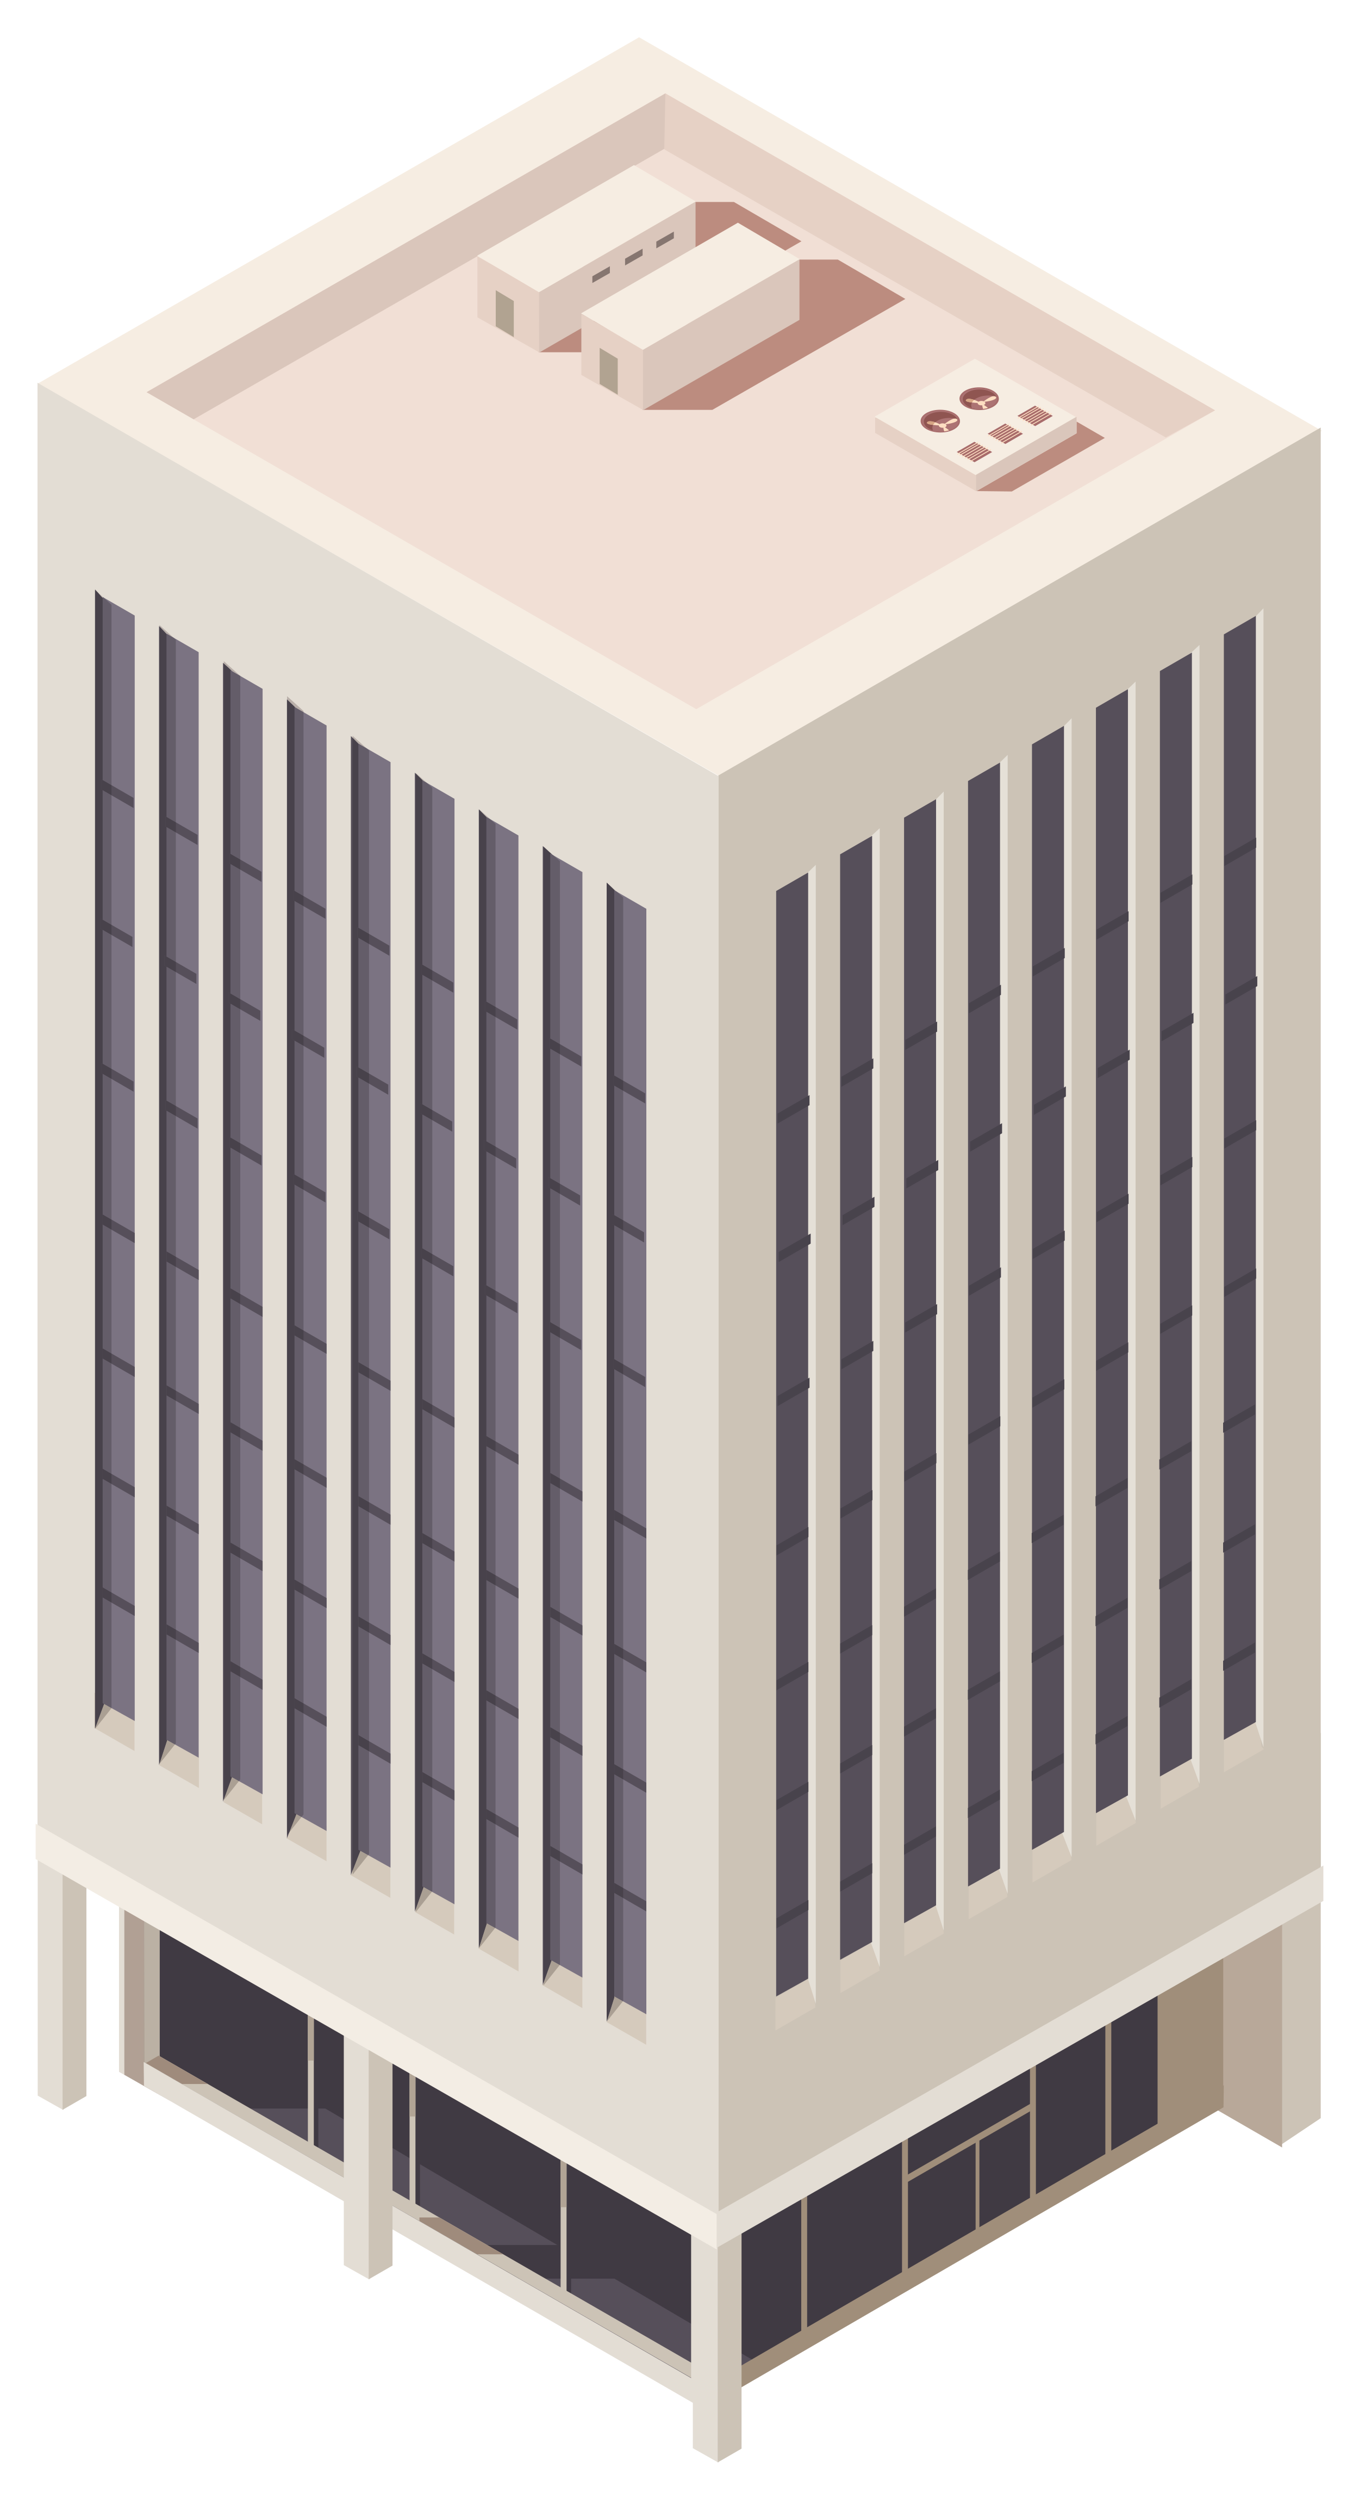 <?xml version="1.0" encoding="UTF-8"?> <!-- Creator: CorelDRAW 2018 (64-Bit) --> <svg xmlns="http://www.w3.org/2000/svg" xmlns:xlink="http://www.w3.org/1999/xlink" xml:space="preserve" width="31mm" height="57mm" style="shape-rendering:geometricPrecision; text-rendering:geometricPrecision; image-rendering:optimizeQuality; fill-rule:evenodd; clip-rule:evenodd" viewBox="0 0 3100 5700"> <defs> <style type="text/css"> <![CDATA[ .fil26 {fill:#FDDEC1;fill-rule:nonzero} .fil0 {fill:#F6EDE2;fill-rule:nonzero} .fil34 {fill:#F3EDE4;fill-rule:nonzero} .fil19 {fill:#F1DFD5;fill-rule:nonzero} .fil21 {fill:#E6D1C5;fill-rule:nonzero} .fil22 {fill:#E5E0D7;fill-rule:nonzero} .fil4 {fill:#E3DDD4;fill-rule:nonzero} .fil20 {fill:#DAC6BB;fill-rule:nonzero} .fil30 {fill:#D6A584;fill-rule:nonzero} .fil17 {fill:#D5CABC;fill-rule:nonzero} .fil1 {fill:#CCC3B6;fill-rule:nonzero} .fil24 {fill:#BC8C7F;fill-rule:nonzero} .fil5 {fill:#BBB1A4;fill-rule:nonzero} .fil35 {fill:#B9AFA9;fill-rule:nonzero} .fil7 {fill:#B9AD9D;fill-rule:nonzero} .fil2 {fill:#B8A899;fill-rule:nonzero} .fil28 {fill:#AC7373;fill-rule:nonzero} .fil25 {fill:#A86C6B;fill-rule:nonzero} .fil9 {fill:#B1A495;fill-rule:nonzero} .fil31 {fill:#B1A391;fill-rule:nonzero} .fil14 {fill:#B1A094;fill-rule:nonzero} .fil33 {fill:#945B4E;fill-rule:nonzero} .fil29 {fill:#8F5551;fill-rule:nonzero} .fil36 {fill:#AA9F93;fill-rule:nonzero} .fil27 {fill:#87514F;fill-rule:nonzero} .fil3 {fill:#A08E7A;fill-rule:nonzero} .fil10 {fill:#9F8B7C;fill-rule:nonzero} .fil13 {fill:#927467;fill-rule:nonzero} .fil15 {fill:#917F72;fill-rule:nonzero} .fil32 {fill:#867670;fill-rule:nonzero} .fil16 {fill:#7B6558;fill-rule:nonzero} .fil18 {fill:#7B7382;fill-rule:nonzero} .fil38 {fill:#645D69;fill-rule:nonzero} .fil8 {fill:#564F5A;fill-rule:nonzero} .fil11 {fill:#463E44;fill-rule:nonzero} .fil37 {fill:#48424B;fill-rule:nonzero} .fil23 {fill:#48434C;fill-rule:nonzero} .fil12 {fill:#373234;fill-rule:nonzero} .fil6 {fill:#403A43;fill-rule:nonzero} ]]> </style> </defs> <g id="Слой_x0020_1">  <g id="_2224122289248"> <polygon class="fil0" points="1457.83,85 86.67,874.37 1643.67,1771.48 3014.83,982.11 "></polygon> <polygon class="fil1" points="3012.69,3951.69 2633.69,3732.88 2922.07,4890.34 3012.69,4829.64 "></polygon> <polygon class="fil2" points="2924.61,4018.56 2545.51,3799.77 2545.51,4677.72 2924.58,4896.5 "></polygon> <polygon class="fil3" points="2790.29,3965.02 2448.08,4162.54 2448.08,4959.93 2790.29,4762.37 "></polygon> <polygon class="fil4" points="188.33,3888.46 86,3980.83 86,4778.23 144.34,4811.09 "></polygon> <polygon class="fil1" points="197.13,3981.89 142.72,4013.15 142.72,4810.61 197.13,4779.21 "></polygon> <polygon class="fil4" points="373.78,3834.4 271.49,3926.72 271.49,4724.11 329.86,4756.93 "></polygon> <polygon class="fil5" points="382.64,3927.67 328.21,3959.07 328.21,4756.46 382.61,4725.13 "></polygon> <polygon class="fil6" points="2640.52,4313.73 1609.54,4911.7 1609.54,5453.08 2640.52,4855.06 "></polygon> <polygon class="fil7" points="1611.41,4904.42 1646.65,4885.99 1646.65,5454.64 1611.41,5473.04 "></polygon> <polygon class="fil6" points="1611.7,4878.42 364.37,4158.31 364.37,4726.85 1611.7,5446.95 "></polygon> <polygon class="fil8" points="1718.09,5381.71 603.97,4726.46 364.37,4726.85 1611.7,5447.02 "></polygon> <polygon class="fil6" points="784.25,4698.28 349.34,4698.28 462.02,4807.75 784.25,4807.75 "></polygon> <polygon class="fil6" points="1456.75,5118.85 997.34,5118.85 1116.42,5195.49 1456.75,5195.49 "></polygon> <polygon class="fil6" points="1289.16,4676.31 1289.16,5246.41 1302.7,5246.41 1302.7,4676.31 "></polygon> <polygon class="fil1" points="1278.8,5237.38 1292.36,5237.38 1292.36,4872.2 1278.8,4872.2 "></polygon> <polygon class="fil9" points="1278.8,5032.57 1292.36,5032.57 1292.36,4667.32 1278.8,4667.32 "></polygon> <polygon class="fil3" points="1827.69,4752.33 1827.69,5322.41 1841.16,5322.41 1841.16,4752.33 "></polygon> <polygon class="fil3" points="2057.6,4624.81 2057.6,5194.89 2071.13,5194.89 2071.13,4624.81 "></polygon> <polygon class="fil3" points="2349.44,4450.89 2349.44,5021.01 2362.97,5021.01 2362.97,4450.89 "></polygon> <polygon class="fil3" points="2225.44,4875.85 2225.44,5092.28 2234.12,5092.28 2234.12,4875.85 "></polygon> <polygon class="fil3" points="2521.42,4356.12 2521.42,4926.28 2534.96,4926.28 2534.96,4356.12 "></polygon> <polygon class="fil6" points="944.53,4469.54 944.53,5039.6 958.03,5039.6 958.03,4469.54 "></polygon> <polygon class="fil1" points="934.23,5030.61 947.7,5030.61 947.7,4665.42 934.23,4665.42 "></polygon> <polygon class="fil9" points="934.23,4825.8 947.7,4825.8 947.7,4460.52 934.23,4460.52 "></polygon> <polygon class="fil6" points="712.59,4342.02 712.59,4912.07 726.16,4912.07 726.16,4342.02 "></polygon> <polygon class="fil1" points="702.29,4903.02 715.83,4903.02 715.83,4537.8 702.29,4537.8 "></polygon> <polygon class="fil9" points="702.29,4698.28 715.83,4698.28 715.83,4332.96 702.29,4332.96 "></polygon> <polygon class="fil1" points="1620.88,5412.6 361.76,4687.02 331.83,4704.28 1590.94,5429.86 "></polygon> <polygon class="fil10" points="474.04,4751.75 415.24,4751.75 332.37,4704 361.76,4687.02 "></polygon> <polygon class="fil11" points="1111.2,5118.85 1111.11,5118.85 1018.12,5065.27 "></polygon> <polygon class="fil12" points="1148.06,5140.08 1147.97,5140.08 1111.11,5118.85 1111.2,5118.85 "></polygon> <polygon class="fil11" points="1003.89,5091.55 956.76,5064.41 956.76,5064.41 "></polygon> <polygon class="fil10" points="1147.97,5140.08 1088.13,5140.08 1003.89,5091.55 956.76,5064.41 956.76,5056.09 1002.14,5056.09 1018.12,5065.27 1111.11,5118.85 "></polygon> <polygon class="fil4" points="1611.73,4901.36 1576.49,4883 1576.49,5451.68 1611.73,5470.05 "></polygon> <polygon class="fil3" points="1610.81,5440.24 2791.59,4754.58 2790.92,4804.89 1610.1,5490.43 "></polygon> <polygon class="fil4" points="1609.92,5441.58 327.67,4701.42 328.3,4755.92 1610.46,5496.01 "></polygon> <path class="fil13" d="M390.94 4792.08l-62.51 -35.75 0.19 -0.09 1.24 0.69 0 -0.12 61.08 35.27zm-62.73 -35.88l-20.65 -11.81 20.65 11.63 0 0.18z"></path> <path class="fil14" d="M329.86 4756.93l-1.24 -0.69 0.09 -0.06 1.15 0.63 0 0.12zm-1.65 -0.91l-20.65 -11.63 -23.94 -13.67 0 -389.24 44.59 25.87 0 334.36 -0.54 -0.29 0.54 47.61 0 6.99z"></path> <path class="fil15" d="M328.43 4756.33l-0.22 -0.13 0 -7.17 0.09 6.89 0.41 0.26 -0.09 0.06 -0.19 0.09zm3.84 -52.27l-4.06 -2.35 0 -334.36 0.48 0.29 0.25 334.38 3.43 1.98 -0.1 0.06z"></path> <polygon class="fil10" points="416.32,4752.58 414.93,4751.75 415.24,4751.75 416.32,4752.39 "></polygon> <polygon class="fil16" points="415.24,4751.75 414.93,4751.75 332.27,4704.06 332.37,4704 "></polygon> <polygon class="fil4" points="1682.72,4692.43 1580.42,4784.68 1580.42,5582.1 1638.8,5614.99 "></polygon> <polygon class="fil1" points="1691.53,4785.72 1637.15,4817.12 1637.15,5614.58 1691.53,5583.18 "></polygon> <polygon class="fil1" points="3012.69,974.83 1638.55,1768.21 1638.55,5099.75 3012.69,4306.3 "></polygon> <polygon class="fil17" points="1768.8,4555.38 2928.71,3887.98 2928.61,3962.34 1768.78,4629.76 "></polygon> <polygon class="fil1" points="1847.55,4389.71 1917.14,4389.71 1917.14,4616.45 1860.03,4577.78 "></polygon> <polygon class="fil1" points="1990.57,4330.45 2062.72,4330.45 2062.72,4557.15 2006.02,4491.47 "></polygon> <polygon class="fil1" points="2137.42,4249.27 2209.55,4249.27 2209.55,4475.99 2152.87,4410.28 "></polygon> <polygon class="fil1" points="2282.99,4169.34 2355.16,4169.34 2355.16,4396.1 2298.44,4330.45 "></polygon> <polygon class="fil1" points="2428.57,4080.46 2500.73,4080.46 2500.73,4307.22 2444.04,4241.54 "></polygon> <polygon class="fil1" points="2575.44,3997.99 2647.61,3997.99 2647.61,4224.79 2590.91,4159.08 "></polygon> <polygon class="fil1" points="2719.71,3915.6 2791.84,3915.6 2791.84,4142.33 2735.22,4076.61 "></polygon> <polygon class="fil1" points="2857.44,3822.05 2929.57,3819.86 2936.46,4046.49 2877.8,3982.52 "></polygon> <polygon class="fil4" points="886.54,4275.04 784.25,4367.31 784.25,5164.71 842.62,5197.56 "></polygon> <polygon class="fil1" points="895.37,4368.3 841,4399.7 841,5197.09 895.37,5165.75 "></polygon> <polygon class="fil4" points="1639.18,1769.77 85.56,872.79 85.56,4199.53 1639.18,5096.54 "></polygon> <polygon class="fil17" points="1474.01,4581.65 215.27,3859.32 215.27,3939.98 1474.01,4662.27 "></polygon> <polygon class="fil4" points="1397.96,4420.64 1328.43,4420.64 1328.43,4647.37 1385.57,4608.69 "></polygon> <polygon class="fil4" points="1255.03,4361.3 1182.86,4361.3 1182.86,4588.1 1239.58,4522.35 "></polygon> <polygon class="fil4" points="1108.16,4280.22 1035.99,4280.22 1035.99,4506.91 1092.68,4441.23 "></polygon> <polygon class="fil4" points="962.58,4200.29 890.41,4200.29 890.41,4427.09 947.11,4361.3 "></polygon> <polygon class="fil4" points="816.94,4111.38 744.84,4111.38 744.84,4338.11 801.51,4272.46 "></polygon> <polygon class="fil4" points="670.1,4028.98 597.97,4028.98 597.97,4255.72 654.62,4190.03 "></polygon> <polygon class="fil4" points="525.77,3946.49 453.66,3946.49 453.66,4173.19 510.36,4107.54 "></polygon> <polygon class="fil4" points="378.92,3864.06 306.83,3864.06 306.83,4090.82 363.45,4025.07 "></polygon> <polygon class="fil8" points="1441.81,2068.13 1383.98,2012.58 1383.98,4609.52 1401.23,4554.61 "></polygon> <polygon class="fil8" points="1300.08,1985.7 1238.09,1929 1238.09,4525.88 1260.17,4464.43 "></polygon> <polygon class="fil8" points="1140.38,1894.18 1092.2,1845.43 1092.2,4442.34 1112.03,4380.63 "></polygon> <polygon class="fil8" points="993.47,1807.9 946.31,1761.83 946.31,4358.76 967.73,4298.23 "></polygon> <polygon class="fil8" points="863.34,1742.19 800.42,1678.25 800.42,4275.13 824.7,4213.13 "></polygon> <polygon class="fil8" points="711.32,1649.46 654.53,1594.68 654.53,4191.55 677.82,4131.98 "></polygon> <polygon class="fil8" points="560.59,1559.28 508.64,1511.11 508.64,4107.98 531.01,4046.97 "></polygon> <polygon class="fil8" points="411.18,1478.12 362.78,1427.5 362.78,4024.41 382.81,3963.27 "></polygon> <polygon class="fil8" points="275.9,1411.1 216.86,1343.95 216.86,3940.83 238.5,3882.01 "></polygon> <polygon class="fil18" points="1474.36,2072.16 1401.39,2030 1401.39,4552.07 1474.36,4592.74 "></polygon> <polygon class="fil18" points="1328.56,1988.53 1255.51,1946.39 1255.51,4468.5 1328.49,4509.2 "></polygon> <polygon class="fil18" points="1182.61,1904.98 1109.58,1862.84 1109.58,4384.89 1182.58,4425.66 "></polygon> <polygon class="fil18" points="1036.75,1821.38 963.69,1779.24 963.69,4301.31 1036.69,4342.02 "></polygon> <polygon class="fil18" points="890.86,1737.8 817.84,1695.67 817.84,4217.74 890.76,4258.44 "></polygon> <polygon class="fil18" points="744.94,1654.23 671.91,1612.06 671.91,4134.13 744.91,4174.83 "></polygon> <polygon class="fil18" points="599.02,1570.66 526.02,1528.48 526.02,4050.55 599.02,4091.26 "></polygon> <polygon class="fil18" points="453.16,1487.08 380.1,1444.91 380.1,3966.98 453.16,4007.69 "></polygon> <polygon class="fil18" points="307.3,1403.5 234.24,1361.33 234.24,3883.41 307.3,3924.11 "></polygon> <polygon class="fil19" points="1517.77,212.9 334.34,894.24 1588.24,1616.96 2771.64,935.61 "></polygon> <polygon class="fil20" points="1517.77,337.94 1517.77,212.9 334.34,894.24 441.65,956.11 "></polygon> <polygon class="fil21" points="2659.24,997.55 2771.64,935.61 1517.77,212.9 1515.25,340.55 "></polygon> <polygon class="fil22" points="1803.06,2027.55 1860.86,1972 1860.86,4568.88 1843.64,4514.03 "></polygon> <polygon class="fil22" points="1944.75,1945.12 2006.75,1888.42 2006.75,4485.3 1984.7,4423.85 "></polygon> <polygon class="fil22" points="2104.5,1853.63 2152.68,1804.85 2152.68,4401.76 2132.88,4340.08 "></polygon> <polygon class="fil22" points="2251.38,1767.36 2298.57,1721.27 2298.57,4318.18 2277.17,4257.65 "></polygon> <polygon class="fil22" points="2381.5,1701.64 2444.46,1637.7 2444.46,4234.61 2420.17,4172.62 "></polygon> <polygon class="fil22" points="2533.5,1608.91 2590.35,1554.13 2590.35,4150.97 2567.05,4091.42 "></polygon> <polygon class="fil22" points="2684.24,1518.7 2736.2,1470.53 2736.2,4067.4 2713.9,4006.42 "></polygon> <polygon class="fil22" points="2833.69,1437.54 2882.09,1386.94 2882.09,3983.86 2862.01,3922.69 "></polygon> <polygon class="fil8" points="1770.49,2031.58 1843.48,1989.44 1843.48,4511.49 1770.49,4552.16 "></polygon> <polygon class="fil8" points="1916.38,1947.97 1989.37,1905.81 1989.37,4427.92 1916.38,4468.59 "></polygon> <polygon class="fil8" points="2062.24,1864.4 2135.26,1822.27 2135.26,4344.28 2062.27,4385.05 "></polygon> <polygon class="fil8" points="2208.16,1780.82 2281.15,1738.69 2281.15,4260.71 2208.19,4301.44 "></polygon> <polygon class="fil8" points="2354.05,1697.25 2427.04,1655.05 2427.04,4177.12 2354.08,4217.86 "></polygon> <polygon class="fil8" points="2499.91,1613.68 2572.93,1571.48 2572.93,4093.61 2499.97,4134.26 "></polygon> <polygon class="fil8" points="2645.83,1530.08 2718.82,1487.94 2718.82,4009.97 2645.83,4050.68 "></polygon> <polygon class="fil8" points="2791.72,1446.47 2864.74,1404.3 2864.74,3926.4 2791.72,3967.11 "></polygon> <polygon class="fil8" points="1474.36,4358.32 1474.36,4335.28 1401.39,4293.18 1401.39,4316.18 "></polygon> <polygon class="fil8" points="1328.49,4274.08 1328.49,4251.08 1255.51,4208.96 1255.51,4232.01 "></polygon> <polygon class="fil8" points="1182.58,4189.97 1182.58,4166.86 1109.58,4124.76 1109.58,4147.73 "></polygon> <polygon class="fil8" points="1036.75,4105.66 1036.75,4082.65 963.69,4040.52 963.69,4063.59 "></polygon> <polygon class="fil8" points="890.76,4021.48 890.76,3998.44 817.84,3956.33 817.84,3979.38 "></polygon> <polygon class="fil8" points="744.91,3937.3 744.91,3914.27 671.91,3872.16 671.91,3895.1 "></polygon> <polygon class="fil8" points="599.02,3853.12 599.02,3830.05 526.02,3787.89 526.02,3810.98 "></polygon> <polygon class="fil8" points="453.16,3768.95 453.16,3745.91 380.1,3703.67 380.1,3726.78 "></polygon> <polygon class="fil8" points="307.3,3684.64 307.3,3661.64 234.24,3619.5 234.24,3642.57 "></polygon> <polygon class="fil8" points="1474.36,4087.77 1474.36,4064.73 1401.39,4022.59 1401.39,4045.7 "></polygon> <polygon class="fil8" points="1328.49,4003.56 1328.49,3980.49 1255.51,3938.38 1255.51,3961.45 "></polygon> <polygon class="fil8" points="1182.58,3919.38 1182.58,3896.34 1109.58,3854.18 1109.58,3877.21 "></polygon> <polygon class="fil8" points="1036.75,3835.17 1036.75,3812.13 963.69,3769.96 963.69,3793.03 "></polygon> <polygon class="fil8" points="890.76,3750.96 890.76,3727.95 817.84,3685.75 817.84,3708.79 "></polygon> <polygon class="fil8" points="744.91,3666.75 744.91,3643.71 671.91,3601.57 671.91,3624.68 "></polygon> <polygon class="fil8" points="599.02,3582.57 599.02,3559.53 526.02,3517.37 526.02,3540.44 "></polygon> <polygon class="fil8" points="453.16,3498.33 453.16,3475.29 380.1,3433.15 380.1,3456.2 "></polygon> <polygon class="fil8" points="307.3,3414.16 307.3,3391.11 234.24,3348.95 234.24,3372.05 "></polygon> <polygon class="fil8" points="1474.36,3813.34 1474.36,3790.33 1401.39,3748.23 1401.39,3771.27 "></polygon> <polygon class="fil8" points="1328.49,3729.16 1328.49,3706.12 1255.51,3663.95 1255.51,3687.06 "></polygon> <polygon class="fil8" points="1182.58,3644.95 1182.58,3621.91 1109.58,3579.77 1109.58,3602.84 "></polygon> <polygon class="fil8" points="1036.75,3560.74 1036.75,3537.71 963.69,3495.6 963.69,3518.6 "></polygon> <polygon class="fil8" points="890.76,3476.63 890.76,3453.52 817.84,3411.42 817.84,3434.42 "></polygon> <polygon class="fil8" points="744.91,3392.38 744.91,3369.25 671.91,3327.14 671.91,3350.25 "></polygon> <polygon class="fil8" points="599.02,3308.14 599.02,3285.1 526.02,3242.96 526.02,3266.04 "></polygon> <polygon class="fil8" points="453.16,3223.9 453.16,3200.9 380.1,3158.76 380.1,3181.83 "></polygon> <polygon class="fil8" points="307.3,3139.73 307.3,3116.68 234.24,3074.55 234.24,3097.61 "></polygon> <polygon class="fil8" points="1474.36,3508.05 1474.36,3484.95 1401.39,3442.88 1401.39,3465.92 "></polygon> <polygon class="fil8" points="1328.49,3423.85 1328.49,3400.77 1255.51,3358.67 1255.51,3381.67 "></polygon> <polygon class="fil8" points="1182.58,3339.66 1182.58,3316.59 1109.58,3274.39 1109.58,3297.5 "></polygon> <polygon class="fil8" points="1036.75,3255.46 1036.75,3232.35 963.69,3190.28 963.69,3213.28 "></polygon> <polygon class="fil8" points="890.76,3171.24 890.76,3148.18 817.84,3106.04 817.84,3129.14 "></polygon> <polygon class="fil8" points="744.91,3086.98 744.91,3063.96 671.91,3021.86 671.91,3044.9 "></polygon> <polygon class="fil8" points="599.02,3002.83 599.02,2979.78 526.02,2937.62 526.02,2960.66 "></polygon> <polygon class="fil8" points="453.16,2918.59 453.16,2895.58 380.1,2853.44 380.1,2876.51 "></polygon> <polygon class="fil8" points="307.3,2834.44 307.3,2811.37 234.24,2769.23 234.24,2792.23 "></polygon> <polygon class="fil8" points="1471.78,3162.8 1471.78,3139.73 1398.82,3097.61 1398.82,3120.56 "></polygon> <polygon class="fil8" points="1325.89,3078.55 1325.89,3055.51 1252.9,3013.37 1252.9,3036.44 "></polygon> <polygon class="fil8" points="1180,2994.38 1180,2971.3 1107.01,2929.23 1107.01,2952.24 "></polygon> <polygon class="fil8" points="1034.14,2910.16 1034.14,2887.12 961.15,2844.99 961.15,2868.03 "></polygon> <polygon class="fil8" points="888.19,2825.95 888.19,2802.85 815.23,2760.78 815.23,2783.82 "></polygon> <polygon class="fil8" points="742.36,2741.77 742.36,2718.7 669.33,2676.57 669.33,2699.61 "></polygon> <polygon class="fil8" points="596.44,2657.53 596.44,2634.53 523.44,2592.42 523.44,2615.39 "></polygon> <polygon class="fil8" points="450.55,2573.33 450.55,2550.25 377.59,2508.18 377.59,2531.22 "></polygon> <polygon class="fil8" points="304.69,2489.14 304.69,2466.11 231.67,2423.93 231.67,2447.01 "></polygon> <polygon class="fil8" points="1469.24,2832.98 1469.24,2809.91 1396.22,2767.77 1396.22,2790.84 "></polygon> <polygon class="fil8" points="1323.35,2748.8 1323.35,2725.67 1250.33,2683.59 1250.33,2706.63 "></polygon> <polygon class="fil8" points="1177.43,2664.58 1177.43,2641.52 1104.4,2599.38 1104.4,2622.38 "></polygon> <polygon class="fil8" points="1031.57,2580.32 1031.57,2557.31 958.55,2515.2 958.55,2538.24 "></polygon> <polygon class="fil8" points="885.65,2496.17 885.65,2473.06 812.66,2431 812.66,2454 "></polygon> <polygon class="fil8" points="739.76,2411.95 739.76,2388.92 666.77,2346.78 666.77,2369.82 "></polygon> <polygon class="fil8" points="593.87,2327.78 593.87,2304.68 520.88,2262.57 520.88,2285.61 "></polygon> <polygon class="fil8" points="447.98,2243.57 447.98,2220.5 374.99,2178.3 374.99,2201.4 "></polygon> <polygon class="fil8" points="302.09,2159.36 302.09,2136.25 229.1,2094.19 229.1,2117.22 "></polygon> <polygon class="fil8" points="1471.78,2516.07 1471.78,2493.02 1398.82,2450.88 1398.82,2473.95 "></polygon> <polygon class="fil8" points="1325.89,2431.82 1325.89,2408.81 1252.9,2366.67 1252.9,2389.71 "></polygon> <polygon class="fil8" points="1180,2347.61 1180,2324.54 1107.01,2282.47 1107.01,2305.5 "></polygon> <polygon class="fil8" points="1034.14,2263.43 1034.14,2240.39 961.15,2198.23 961.15,2221.32 "></polygon> <polygon class="fil8" points="888.19,2179.22 888.19,2156.15 815.23,2114.05 815.23,2137.08 "></polygon> <polygon class="fil8" points="742.36,2095.01 742.36,2071.97 669.33,2029.84 669.33,2052.88 "></polygon> <polygon class="fil8" points="596.44,2010.8 596.44,1987.76 523.44,1945.66 523.44,1968.66 "></polygon> <polygon class="fil8" points="450.55,1926.62 450.55,1903.56 377.59,1861.44 377.59,1884.45 "></polygon> <polygon class="fil8" points="304.69,1842.41 304.69,1819.37 231.67,1777.18 231.67,1800.27 "></polygon> <polygon class="fil23" points="1771.19,3546.7 1771.19,3523.59 1844.18,3481.55 1844.18,3504.56 "></polygon> <polygon class="fil23" points="1917.08,3462.46 1917.08,3439.45 1990.11,3397.28 1990.11,3420.32 "></polygon> <polygon class="fil23" points="2063,3378.34 2063,3355.24 2136,3313.13 2136,3336.17 "></polygon> <polygon class="fil23" points="2208.89,3294.04 2208.89,3271.02 2281.85,3228.96 2281.85,3251.96 "></polygon> <polygon class="fil23" points="2354.78,3209.85 2354.78,3186.82 2427.74,3144.72 2427.74,3167.75 "></polygon> <polygon class="fil23" points="2500.64,3125.74 2500.64,3102.64 2573.66,3060.53 2573.66,3083.54 "></polygon> <polygon class="fil23" points="2646.59,3041.43 2646.59,3018.4 2719.55,2976.26 2719.55,2999.33 "></polygon> <polygon class="fil23" points="2792.44,2957.29 2792.44,2934.19 2865.44,2892.08 2865.44,2915.15 "></polygon> <polygon class="fil23" points="1771.19,4396.97 1771.19,4374.02 1844.05,4332.04 1844.05,4354.98 "></polygon> <polygon class="fil23" points="1916.76,4313.13 1916.76,4290.16 1989.57,4248.18 1989.57,4271.13 "></polygon> <polygon class="fil23" points="2062.3,4229.21 2062.3,4206.24 2135.1,4164.29 2135.1,4187.29 "></polygon> <polygon class="fil23" points="2207.87,4145.35 2207.87,4122.37 2280.68,4080.46 2280.68,4103.38 "></polygon> <polygon class="fil23" points="2353.38,4061.49 2353.38,4038.51 2426.22,3996.54 2426.22,4019.51 "></polygon> <polygon class="fil23" points="2498.95,3977.56 2498.95,3954.62 2571.82,3912.67 2571.82,3935.65 "></polygon> <polygon class="fil23" points="2644.47,3893.74 2644.47,3870.76 2717.29,3828.78 2717.29,3851.73 "></polygon> <polygon class="fil23" points="2790.03,3809.81 2790.03,3786.9 2862.87,3744.92 2862.87,3767.9 "></polygon> <polygon class="fil23" points="1771.19,4127.49 1771.19,4104.52 1844.05,4062.6 1844.05,4085.51 "></polygon> <polygon class="fil23" points="1916.76,4043.63 1916.76,4020.68 1989.57,3978.68 1989.57,4001.65 "></polygon> <polygon class="fil23" points="2062.3,3959.74 2062.3,3936.82 2135.1,3894.85 2135.1,3917.79 "></polygon> <polygon class="fil23" points="2207.87,3875.88 2207.87,3852.91 2280.68,3810.92 2280.68,3833.96 "></polygon> <polygon class="fil23" points="2353.38,3791.95 2353.38,3769.01 2426.22,3727.03 2426.22,3749.97 "></polygon> <polygon class="fil23" points="2498.95,3708.12 2498.95,3685.12 2571.82,3643.14 2571.82,3666.11 "></polygon> <polygon class="fil23" points="2644.47,3624.24 2644.47,3601.19 2717.29,3559.28 2717.29,3582.25 "></polygon> <polygon class="fil23" points="2790.03,3540.31 2790.03,3517.37 2862.87,3475.42 2862.87,3498.4 "></polygon> <polygon class="fil23" points="1771.19,3854.11 1771.19,3831.23 1844.05,3789.22 1844.05,3812.19 "></polygon> <polygon class="fil23" points="1916.76,3770.28 1916.76,3747.31 1989.57,3705.33 1989.57,3728.28 "></polygon> <polygon class="fil23" points="2062.3,3686.35 2062.3,3663.41 2135.1,3621.47 2135.1,3644.44 "></polygon> <polygon class="fil23" points="2207.87,3602.53 2207.87,3579.52 2280.68,3537.61 2280.68,3560.59 "></polygon> <polygon class="fil23" points="2353.38,3518.6 2353.38,3495.66 2426.22,3453.75 2426.22,3476.66 "></polygon> <polygon class="fil23" points="2498.95,3434.71 2498.95,3411.8 2571.82,3369.88 2571.82,3392.8 "></polygon> <polygon class="fil23" points="2644.47,3350.89 2644.47,3327.91 2717.29,3285.99 2717.29,3308.94 "></polygon> <polygon class="fil23" points="2790.03,3267.02 2790.03,3244.04 2862.87,3202.13 2862.87,3225.05 "></polygon> <polygon class="fil23" points="1773.76,3206.14 1773.76,3183.1 1846.59,3141.19 1846.59,3164.16 "></polygon> <polygon class="fil23" points="1919.33,3122.28 1919.33,3099.27 1992.13,3057.32 1992.13,3080.18 "></polygon> <polygon class="fil23" points="2064.84,3038.33 2064.84,3015.37 2137.68,2973.37 2137.68,2996.44 "></polygon> <polygon class="fil23" points="2210.42,2954.49 2210.42,2931.48 2283.25,2889.54 2283.25,2912.51 "></polygon> <polygon class="fil23" points="2355.96,2870.6 2355.96,2847.62 2428.79,2805.65 2428.79,2828.59 "></polygon> <polygon class="fil23" points="2501.53,2786.74 2501.53,2763.73 2574.36,2721.78 2574.36,2744.73 "></polygon> <polygon class="fil23" points="2647.07,2702.85 2647.07,2679.84 2719.87,2637.89 2719.87,2660.9 "></polygon> <polygon class="fil23" points="2792.61,2618.95 2792.61,2596.01 2865.44,2554.07 2865.44,2577.04 "></polygon> <polygon class="fil23" points="1776.33,2877.63 1776.33,2854.59 1849.2,2812.64 1849.2,2835.62 "></polygon> <polygon class="fil23" points="1921.87,2793.7 1921.87,2770.72 1994.74,2728.75 1994.74,2751.72 "></polygon> <polygon class="fil23" points="2067.45,2709.84 2067.45,2686.86 2140.22,2644.86 2140.22,2667.86 "></polygon> <polygon class="fil23" points="2213.02,2625.95 2213.02,2603 2285.79,2561 2285.79,2583.94 "></polygon> <polygon class="fil23" points="2358.53,2542.09 2358.53,2519.08 2431.36,2477.13 2431.36,2500.08 "></polygon> <polygon class="fil23" points="2504.07,2458.19 2504.07,2435.22 2576.93,2393.24 2576.93,2416.21 "></polygon> <polygon class="fil23" points="2649.64,2374.34 2649.64,2351.36 2722.45,2309.38 2722.45,2332.39 "></polygon> <polygon class="fil23" points="2795.18,2290.44 2795.18,2267.47 2867.98,2225.52 2867.98,2248.46 "></polygon> <polygon class="fil23" points="1773.76,2561.89 1773.76,2538.94 1846.59,2496.96 1846.59,2519.9 "></polygon> <polygon class="fil23" points="1919.33,2478.03 1919.33,2455.05 1992.13,2413.07 1992.13,2436.05 "></polygon> <polygon class="fil23" points="2064.84,2394.13 2064.84,2371.16 2137.68,2329.21 2137.68,2352.21 "></polygon> <polygon class="fil23" points="2210.42,2310.24 2210.42,2287.27 2283.25,2245.32 2283.25,2268.29 "></polygon> <polygon class="fil23" points="2355.96,2226.41 2355.96,2203.41 2428.79,2161.46 2428.79,2184.4 "></polygon> <polygon class="fil23" points="2501.53,2142.55 2501.53,2119.54 2574.36,2077.57 2574.36,2100.57 "></polygon> <polygon class="fil23" points="2647.07,2058.62 2647.07,2035.65 2719.87,1993.73 2719.87,2016.65 "></polygon> <polygon class="fil23" points="2792.61,1974.76 2792.61,1951.82 2865.44,1909.78 2865.44,1932.79 "></polygon> <polygon class="fil24" points="2308,1120.62 2227.29,1119.73 2455.61,987.92 2455.61,961.16 2520.24,998.5 "></polygon> <polygon class="fil21" points="2455.61,987.92 2455.61,950.74 1996.23,952.52 1996.23,987.09 2226.65,1120.08 "></polygon> <polygon class="fil20" points="2455.61,987.92 2455.61,950.74 2226.65,1024.4 2226.65,1120.08 "></polygon> <polygon class="fil0" points="2454.24,950.96 2223.86,817.91 1994.9,950.14 2225.35,1083.18 "></polygon> <polygon class="fil25" points="2263.17,1030.72 2222.68,1007.34 2182.45,1030.56 2222.97,1053.92 "></polygon> <polygon class="fil26" points="2260.53,1023.7 2213.08,1051.12 2213.08,1053.35 2260.53,1025.96 "></polygon> <polygon class="fil26" points="2254.23,1019.76 2206.86,1047.12 2206.86,1049.44 2254.23,1021.98 "></polygon> <polygon class="fil26" points="2248.32,1016.8 2200.88,1044.16 2200.88,1046.42 2248.32,1019.09 "></polygon> <polygon class="fil26" points="2242,1013.5 2194.59,1040.93 2194.59,1043.12 2242,1015.76 "></polygon> <polygon class="fil26" points="2236.09,1009.9 2188.65,1037.21 2188.65,1039.52 2236.09,1012.13 "></polygon> <polygon class="fil26" points="2231.14,1007.24 2183.72,1034.63 2183.72,1036.86 2231.14,1009.5 "></polygon> <polygon class="fil25" points="2333.49,989.1 2293.06,965.74 2252.87,988.97 2293.32,1012.33 "></polygon> <polygon class="fil26" points="2330.88,982.13 2283.43,1009.53 2283.43,1011.81 2330.88,984.42 "></polygon> <polygon class="fil26" points="2324.59,978.2 2277.21,1005.55 2277.21,1007.88 2324.59,980.45 "></polygon> <polygon class="fil26" points="2318.71,975.24 2271.24,1002.6 2271.24,1004.82 2318.71,977.5 "></polygon> <polygon class="fil26" points="2312.42,971.94 2264.94,999.33 2265,1001.55 2312.42,974.16 "></polygon> <polygon class="fil26" points="2306.48,968.24 2259.03,995.64 2259.03,997.99 2306.48,970.53 "></polygon> <polygon class="fil26" points="2301.55,965.64 2254.04,993.01 2254.04,995.29 2301.55,967.9 "></polygon> <polygon class="fil25" points="2401.46,948.35 2361.04,924.97 2320.81,948.23 2361.26,971.59 "></polygon> <polygon class="fil26" points="2398.85,941.36 2351.41,968.76 2351.41,970.98 2398.85,943.59 "></polygon> <polygon class="fil26" points="2392.59,937.39 2345.18,964.81 2345.18,967.07 2392.59,939.68 "></polygon> <polygon class="fil26" points="2386.62,934.44 2339.21,961.83 2339.21,964.12 2386.62,936.66 "></polygon> <polygon class="fil26" points="2380.42,931.13 2332.95,958.56 2332.95,960.78 2380.42,933.39 "></polygon> <polygon class="fil26" points="2374.45,927.51 2326.98,954.87 2327,957.13 2374.45,929.74 "></polygon> <polygon class="fil26" points="2369.46,924.84 2322.05,952.23 2322.05,954.49 2369.46,927.13 "></polygon> <path class="fil25" d="M2265.39 927.57c17.5,-10.07 17.48,-26.43 -0.1,-36.64 -17.54,-10.23 -45.95,-10.36 -63.48,-0.28 -17.52,10.04 -17.49,26.44 0.12,36.64 17.54,10.2 45.98,10.29 63.46,0.28z"></path> <path class="fil27" d="M2263 926.14c16.08,-9.24 16.08,-24.37 -0.16,-33.8 -16.2,-9.42 -42.41,-9.57 -58.56,-0.29 -16.17,9.31 -16.14,24.44 0.09,33.84 16.22,9.4 42.43,9.53 58.63,0.25z"></path> <path class="fil28" d="M2263 926.14c16.08,-9.24 16.08,-24.37 -0.16,-33.8 -16.2,-9.42 -42.41,-9.57 -58.56,-0.29 -16.17,9.31 -16.14,24.44 0.09,33.84 16.22,9.4 42.43,9.53 58.63,0.25z"></path> <path class="fil26" d="M2232.72 915.62c-3.43,1.97 -3.43,5.19 0,7.19 3.47,1.94 9.03,2 12.46,0 3.43,-1.91 3.43,-5.15 0,-7.15 -3.47,-1.98 -9.03,-2 -12.46,-0.04z"></path> <path class="fil26" d="M2242.58 916.2c0,0 21.95,-18.08 28.78,-11.67 6.83,6.3 -19.09,11.79 -28.78,11.67z"></path> <path class="fil26" d="M2241.11 921.21c0,0 7.36,4.37 12.63,8.92 -3.5,1.1 -7.22,1.89 -11.03,2.36 -1.96,-4.08 -2.48,-8.77 -1.6,-11.28z"></path> <path class="fil26" d="M2236.69 919.03c0,0 -38.38,-0.54 -33.11,-7.31 5.18,-6.86 27.74,2.6 33.11,7.31z"></path> <path class="fil29" d="M2217.02 930.43c-3.4,-1.08 -6.6,-2.44 -9.47,-4.13 -15.28,-8.83 -15.31,-23.06 -0.12,-31.87 7.53,-4.32 17.41,-6.45 27.29,-6.45 10.11,0 20.25,2.22 27.97,6.71 4.86,2.83 8.16,6.22 9.94,9.88 -0.64,-0.23 -1.3,-0.42 -1.97,-0.58 -0.92,-0.57 -2.03,-0.82 -3.27,-0.82 -0.1,0 -0.19,0 -0.25,0 -4.2,-0.86 -8.59,-1.28 -12.97,-1.28 -9.85,0 -19.7,2.16 -27.23,6.49 -1.81,1.05 -3.4,2.16 -4.77,3.34 -4.16,-1.43 -8.45,-2.42 -11.98,-2.42 -2.93,0 -5.3,0.7 -6.61,2.42 -2.54,3.27 5.03,5.08 13.58,6.06 -2.1,4.14 -2.17,8.52 -0.14,12.65z"></path> <path class="fil30" d="M2270.66 903.99c-1.17,-0.31 -2.35,-0.6 -3.52,-0.82 0.06,0 0.15,0 0.25,0 1.24,0 2.35,0.25 3.27,0.82z"></path> <path class="fil30" d="M2217.16 917.78c-8.55,-0.98 -16.12,-2.79 -13.58,-6.06 1.31,-1.72 3.68,-2.42 6.61,-2.42 3.53,0 7.82,0.99 11.98,2.42 -2.26,1.87 -3.91,3.94 -5.01,6.06z"></path> <path class="fil25" d="M2176.73 978.64c17.47,-10.01 17.47,-26.41 -0.13,-36.61 -17.54,-10.23 -45.98,-10.32 -63.42,-0.31 -17.55,10.04 -17.55,26.5 0.06,36.67 17.58,10.19 45.98,10.38 63.49,0.25z"></path> <path class="fil28" d="M2174.29 977.24c16.14,-9.25 16.08,-24.44 -0.14,-33.81 -16.14,-9.47 -42.42,-9.53 -58.56,-0.28 -16.18,9.24 -16.11,24.43 0.13,33.84 16.17,9.37 42.39,9.53 58.57,0.25z"></path> <path class="fil26" d="M2144.07 966.72c-3.47,1.97 -3.47,5.18 0,7.15 3.43,2.04 8.99,2.07 12.45,0.07 3.4,-2 3.4,-5.18 -0.07,-7.12 -3.46,-2.03 -9.01,-2.03 -12.38,-0.1z"></path> <path class="fil26" d="M2153.91 967.3c0,0 21.9,-18.05 28.76,-11.73 6.87,6.35 -19.09,11.82 -28.76,11.73z"></path> <path class="fil26" d="M2152.42 972.29c0,0 7.34,4.38 12.61,8.93 -3.49,1.1 -7.18,1.89 -10.98,2.36 -1.98,-4.09 -2.5,-8.79 -1.63,-11.29z"></path> <path class="fil26" d="M2148.04 970.13c0,0 -38.42,-0.54 -33.18,-7.32 5.25,-6.8 27.8,2.68 33.18,7.32z"></path> <path class="fil29" d="M2128.33 981.5c-3.43,-1.01 -6.6,-2.38 -9.49,-4.1 -15.26,-8.83 -15.29,-23.14 -0.1,-31.87 7.53,-4.33 17.41,-6.49 27.29,-6.49 10.11,0 20.25,2.26 27.97,6.74 4.86,2.89 8.2,6.3 9.98,9.82 -0.68,-0.19 -1.37,-0.41 -2.04,-0.57 -0.92,-0.54 -2,-0.79 -3.21,-0.79 -0.06,0 -0.13,0 -0.19,0 -4.19,-0.87 -8.61,-1.27 -13,-1.27 -9.91,0 -19.79,2.16 -27.32,6.47 -1.82,1.06 -3.43,2.2 -4.84,3.37 -4.12,-1.39 -8.42,-2.38 -11.91,-2.38 -2.92,0 -5.31,0.7 -6.61,2.38 -2.51,3.28 5.06,5.09 13.6,6.07 -2.13,4.1 -2.16,8.49 -0.13,12.62z"></path> <path class="fil30" d="M2181.94 955.03c-1.11,-0.29 -2.26,-0.58 -3.4,-0.79 0.06,0 0.13,0 0.19,0 1.21,0 2.29,0.25 3.21,0.79z"></path> <path class="fil30" d="M2128.46 968.88c-8.54,-0.98 -16.11,-2.79 -13.6,-6.07 1.3,-1.68 3.69,-2.38 6.61,-2.38 3.49,0 7.79,0.99 11.91,2.38 -2.19,1.91 -3.84,3.95 -4.92,6.07z"></path> <polygon class="fil24" points="1387.86,803.19 1228.49,803.19 1407.14,460.51 1674.08,460.51 1828.2,550.19 1755.59,591.91 1644.17,591.91 1596.54,683.27 "></polygon> <polygon class="fil21" points="1089.02,584.57 1230.75,664.87 1230.75,803.83 1089.02,723.57 "></polygon> <polygon class="fil31" points="1172.02,686.38 1130.87,661.66 1130.87,743.96 1172.02,768.72 "></polygon> <polygon class="fil20" points="1229.73,665.66 1586.62,459.68 1586.62,597.92 1229.82,803.96 "></polygon> <polygon class="fil32" points="1497.11,550.89 1537.11,528.03 1537.11,543.36 1497.11,566.26 "></polygon> <polygon class="fil32" points="1425.86,589.87 1465.84,567.03 1465.84,582.38 1425.86,605.26 "></polygon> <polygon class="fil32" points="1351.22,629.98 1391.19,607.1 1391.19,622.48 1351.22,645.3 "></polygon> <polygon class="fil0" points="1229.38,666.3 1088.26,583.14 1446.17,376.43 1587.32,459.52 "></polygon> <polygon class="fil24" points="1624.91,934.56 1465.56,934.56 1596.54,683.27 1755.59,591.91 1911.2,591.91 2065.22,681.62 "></polygon> <polygon class="fil33" points="1596.54,683.27 1644.17,591.91 1755.59,591.91 "></polygon> <polygon class="fil21" points="1326.12,715.96 1467.84,796.24 1467.84,935.27 1326.12,854.99 "></polygon> <polygon class="fil31" points="1409.11,817.85 1367.9,793.06 1367.9,875.37 1409.11,900.08 "></polygon> <polygon class="fil20" points="1466.83,797.12 1823.65,591.08 1823.65,729.35 1466.83,935.33 "></polygon> <polygon class="fil0" points="1466.48,797.66 1325.29,714.54 1683.19,507.83 1824.38,590.93 "></polygon> <polygon class="fil34" points="1635.06,5048.5 81.3,4158.22 81.3,4238.81 1635.06,5129.14 "></polygon> <polygon class="fil4" points="1635.02,5044.43 3018.7,4253.64 3018.7,4334.3 1635.02,5125.11 "></polygon> <polygon class="fil13" points="1043.71,5168.87 957.37,5119.04 957.37,5119.04 "></polygon> <polygon class="fil11" points="1050.86,5118.85 1050.86,5118.85 1033.86,5109.03 "></polygon> <polygon class="fil12" points="1090.1,5141.5 1050.86,5118.85 1050.86,5118.85 1090.1,5141.48 "></polygon> <polygon class="fil35" points="1407.11,2033.29 1403.17,2031.04 1383.98,2012.58 "></polygon> <polygon class="fil36" points="1385.67,4607.4 1385.92,4603.32 1401.23,4554.61 1401.39,4544.13 1401.39,4552.07 1420.97,4563 "></polygon> <polygon class="fil35" points="1383.98,4609.52 1383.98,4609.52 1385.92,4603.32 1385.67,4607.4 "></polygon> <polygon class="fil37" points="1383.98,4609.52 1383.98,2012.58 1403.17,2031.04 1401.39,2030 1401.39,2452.38 1398.82,2450.88 1398.82,2473.95 1401.39,2475.45 1401.39,2770.76 1396.22,2767.77 1396.22,2790.84 1401.39,2793.83 1401.39,3099.11 1398.82,3097.61 1398.82,3120.56 1401.39,3122.05 1401.39,4544.13 1401.23,4554.61 1385.92,4603.32 "></polygon> <path class="fil38" d="M1420.97 4563l-19.58 -10.93 0 -1430.02 20.16 11.67 0 320.79 -20.16 -11.63 0 23.04 20.16 11.62 0 282.32 -20.16 -11.63 0 23.04 20.16 11.63 0 251.32 -20.16 -11.63 0 23.11 20.16 11.59 0 247.52 -20.16 -11.63 0 23 20.16 11.63 0 234.49 -0.58 0.7zm0.58 -1452.26l-20.16 -11.63 0 -305.28 20.16 11.63 0 305.28zm0 -328.35l-20.16 -11.63 0 -295.31 20.16 11.63 0 295.31zm0 -318.38l-20.16 -11.63 0 -422.38 1.78 1.04 3.94 2.25 14.44 12.94 0 417.78z"></path> <polygon class="fil37" points="1421.55,4327.81 1401.39,4316.18 1401.39,4293.18 1421.55,4304.81 "></polygon> <polygon class="fil37" points="1421.55,4057.29 1401.39,4045.7 1401.39,4022.59 1421.55,4034.22 "></polygon> <polygon class="fil37" points="1421.55,3782.9 1401.39,3771.27 1401.39,3748.23 1421.55,3759.86 "></polygon> <polygon class="fil37" points="1421.55,3477.54 1401.39,3465.92 1401.39,3442.88 1421.55,3454.51 "></polygon> <polygon class="fil37" points="1421.55,3133.72 1401.39,3122.05 1398.82,3120.56 1398.82,3097.61 1401.39,3099.11 1421.55,3110.74 "></polygon> <polygon class="fil37" points="1421.55,2805.46 1401.39,2793.83 1396.22,2790.84 1396.22,2767.77 1401.39,2770.76 1421.55,2782.39 "></polygon> <polygon class="fil37" points="1421.55,2487.08 1401.39,2475.45 1398.82,2473.95 1398.82,2450.88 1401.39,2452.38 1421.55,2464.01 "></polygon> <polygon class="fil35" points="1262.02,1950.17 1259.86,1948.9 1239.68,1930.47 1239.68,1930.15 "></polygon> <polygon class="fil36" points="1239.68,4527.06 1239.68,4521.46 1258.17,4469.98 1276.83,4480.41 "></polygon> <polygon class="fil37" points="1239.68,4521.46 1239.68,1930.47 1259.86,1948.9 1255.51,1946.39 1255.51,2368.17 1252.9,2366.67 1252.9,2389.71 1255.51,2391.21 1255.51,2686.58 1250.33,2683.59 1250.33,2706.63 1255.51,2709.61 1255.51,3014.87 1252.9,3013.37 1252.9,3036.44 1255.51,3037.94 1255.51,4468.5 1258.17,4469.98 "></polygon> <path class="fil38" d="M1276.83 4480.41l-18.66 -10.43 -2.66 -1.48 0 -1430.56 21.73 12.56 0 320.69 -21.73 -12.52 0 23 21.73 12.59 0 282.25 -21.73 -12.56 0 23.11 21.73 12.52 0 251.36 -21.73 -12.56 0 23.07 21.73 12.56 0 247.51 -21.73 -12.56 0 23.05 21.73 12.52 0 235.37 -0.41 0.51zm0.41 -1452.99l-21.73 -12.55 0 -305.26 21.73 12.56 0 305.25zm0 -328.33l-21.73 -12.51 0 -295.37 21.73 12.55 0 295.33zm0 -318.37l-21.73 -12.55 0 -421.78 4.35 2.51 2.16 1.27 15.22 13.63 0 416.92z"></path> <polygon class="fil37" points="1277.24,4244.53 1255.51,4232.01 1255.51,4208.96 1277.24,4221.52 "></polygon> <polygon class="fil37" points="1277.24,3974.01 1255.51,3961.45 1255.51,3938.38 1277.24,3950.94 "></polygon> <polygon class="fil37" points="1277.24,3699.58 1255.51,3687.06 1255.51,3663.95 1277.24,3676.51 "></polygon> <polygon class="fil37" points="1277.24,3394.26 1255.51,3381.67 1255.51,3358.67 1277.24,3371.19 "></polygon> <polygon class="fil37" points="1277.24,3050.5 1255.51,3037.94 1252.9,3036.44 1252.9,3013.37 1255.51,3014.87 1277.24,3027.42 "></polygon> <polygon class="fil37" points="1277.24,2722.17 1255.51,2709.61 1250.33,2706.63 1250.33,2683.59 1255.51,2686.58 1277.24,2699.09 "></polygon> <polygon class="fil37" points="1277.24,2403.76 1255.51,2391.21 1252.9,2389.71 1252.9,2366.67 1255.51,2368.17 1277.24,2380.72 "></polygon> <polygon class="fil35" points="1118,1867.7 1109.58,1862.84 1109.58,1863 1092.83,1846.07 1092.83,1845.15 "></polygon> <polygon class="fil36" points="1092.83,4442.02 1092.83,4440.37 1110.51,4385.4 1129.48,4395.98 "></polygon> <polygon class="fil37" points="1092.83,4440.37 1092.83,1846.07 1109.58,1863 1109.58,2283.93 1107.01,2282.47 1107.01,2305.5 1109.58,2306.97 1109.58,2602.33 1104.4,2599.38 1104.4,2622.38 1109.58,2625.37 1109.58,2930.69 1107.01,2929.23 1107.01,2952.24 1109.58,2953.7 1109.58,4384.89 1110.51,4385.4 "></polygon> <path class="fil38" d="M1129.48 4395.98l-18.97 -10.58 -0.93 -0.51 0 -1431.19 20.79 12.01 0 320.7 -20.79 -12.02 0 23.11 20.79 12.01 0 282.24 -20.79 -11.98 0 23.07 20.79 11.98 0 251.36 -20.79 -12 0 23.03 20.79 12.02 0 247.51 -20.79 -11.98 0 22.97 20.79 12.02 0 235.12 -0.89 1.11zm0.89 -1453.28l-20.79 -12.01 0 -305.32 20.79 12.02 0 305.31zm0 -328.35l-20.79 -12.02 0 -295.36 20.79 12.01 0 295.37zm0 -318.44l-20.79 -11.98 0 -421.09 8.42 4.86 12.37 11.07 0 417.14z"></path> <polygon class="fil37" points="1130.37,4159.75 1109.58,4147.73 1109.58,4124.76 1130.37,4136.74 "></polygon> <polygon class="fil37" points="1130.37,3889.23 1109.58,3877.21 1109.58,3854.18 1130.37,3866.18 "></polygon> <polygon class="fil37" points="1130.37,3614.82 1109.58,3602.84 1109.58,3579.77 1130.37,3591.75 "></polygon> <polygon class="fil37" points="1130.37,3309.51 1109.58,3297.5 1109.58,3274.39 1130.37,3286.41 "></polygon> <polygon class="fil37" points="1130.37,2965.71 1109.58,2953.7 1107.01,2952.24 1107.01,2929.23 1109.58,2930.69 1130.37,2942.7 "></polygon> <polygon class="fil37" points="1130.37,2637.39 1109.58,2625.37 1104.4,2622.38 1104.4,2599.38 1109.58,2602.33 1130.37,2614.35 "></polygon> <polygon class="fil37" points="1130.37,2318.98 1109.58,2306.97 1107.01,2305.5 1107.01,2282.47 1109.58,2283.93 1130.37,2295.91 "></polygon> <polygon class="fil35" points="973,1784.61 964.71,1779.81 948.57,1764.05 948.57,1762.68 "></polygon> <polygon class="fil36" points="948.57,4359.59 948.57,4352.38 966.14,4302.65 985.27,4313.33 "></polygon> <polygon class="fil37" points="948.57,4352.38 948.57,1764.05 964.71,1779.81 963.69,1779.24 963.69,2199.71 961.15,2198.23 961.15,2221.32 963.69,2222.79 963.69,2518.15 958.55,2515.2 958.55,2538.24 963.69,2541.22 963.69,2846.45 961.15,2844.99 961.15,2868.03 963.69,2869.52 963.69,4301.31 966.14,4302.65 "></polygon> <path class="fil38" d="M985.27 4313.33l-19.13 -10.68 -2.45 -1.34 0 -1431.79 22.37 12.9 0 320.73 -22.37 -12.87 0 23 22.37 12.91 0 282.31 -22.37 -12.9 0 23 22.37 12.91 0 251.35 -22.37 -12.9 0 23.07 22.37 12.91 0 247.48 -22.37 -12.9 0 23.07 22.37 12.9 0 235.85 -0.79 0.99zm0.79 -1453.94l-22.37 -12.94 0 -305.23 22.37 12.88 0 305.29zm0 -328.33l-22.37 -12.91 0 -295.36 22.37 12.9 0 295.37zm0 -318.44l-22.37 -12.91 0 -420.47 1.02 0.57 8.29 4.8 13.06 11.69 0 416.32z"></path> <polygon class="fil37" points="986.06,4076.49 963.69,4063.59 963.69,4040.52 986.06,4053.42 "></polygon> <polygon class="fil37" points="986.06,3805.94 963.69,3793.03 963.69,3769.96 986.06,3782.86 "></polygon> <polygon class="fil37" points="986.06,3531.51 963.69,3518.6 963.69,3495.6 986.06,3508.5 "></polygon> <polygon class="fil37" points="986.06,3226.19 963.69,3213.28 963.69,3190.28 986.06,3203.15 "></polygon> <polygon class="fil37" points="986.06,2882.42 963.69,2869.52 961.15,2868.03 961.15,2844.99 963.69,2846.45 986.06,2859.39 "></polygon> <polygon class="fil37" points="986.06,2554.1 963.69,2541.22 958.55,2538.24 958.55,2515.2 963.69,2518.15 986.06,2531.06 "></polygon> <polygon class="fil37" points="986.06,2235.69 963.69,2222.79 961.15,2221.32 961.15,2198.23 963.69,2199.71 986.06,2212.62 "></polygon> <polygon class="fil35" points="836.2,1706.25 817.84,1695.67 817.84,1695.95 804.26,1682.16 804.26,1677.65 "></polygon> <polygon class="fil36" points="804.26,4274.5 804.26,4265.34 821.96,4220.06 839.72,4229.94 "></polygon> <polygon class="fil37" points="804.26,4265.34 804.26,1682.16 817.84,1695.95 817.84,2115.54 815.23,2114.05 815.23,2137.08 817.84,2138.58 817.84,2433.98 812.66,2431 812.66,2454 817.84,2456.98 817.84,2762.27 815.23,2760.78 815.23,2783.82 817.84,2785.31 817.84,4217.74 821.96,4220.06 "></polygon> <path class="fil38" d="M839.72 4229.94l-17.76 -9.88 -4.12 -2.32 0 -1432.43 23.96 13.85 0 320.73 -23.96 -13.85 0 23.1 23.96 13.82 0 282.29 -23.96 -13.83 0 23 23.96 13.86 0 251.36 -23.96 -13.89 0 23.04 23.96 13.86 0 247.55 -23.96 -13.87 0 23.05 23.96 13.82 0 234.17 -2.08 2.57zm2.08 -1453.85l-23.96 -13.82 0 -305.29 23.96 13.86 0 305.25zm0 -328.32l-23.96 -13.79 0 -295.4 23.96 13.85 0 295.34zm0 -318.41l-23.96 -13.82 0 -419.87 18.36 10.58 5.6 5.02 0 418.09z"></path> <polygon class="fil37" points="841.8,3993.2 817.84,3979.38 817.84,3956.33 841.8,3970.2 "></polygon> <polygon class="fil37" points="841.8,3722.65 817.84,3708.79 817.84,3685.75 841.8,3699.64 "></polygon> <polygon class="fil37" points="841.8,3448.28 817.84,3434.42 817.84,3411.42 841.8,3425.25 "></polygon> <polygon class="fil37" points="841.8,3142.96 817.84,3129.14 817.84,3106.04 841.8,3119.89 "></polygon> <polygon class="fil37" points="841.8,2799.16 817.84,2785.31 815.23,2783.82 815.23,2760.78 817.84,2762.27 841.8,2776.09 "></polygon> <polygon class="fil37" points="841.8,2470.84 817.84,2456.98 812.66,2454 812.66,2431 817.84,2433.98 841.8,2447.77 "></polygon> <polygon class="fil37" points="841.8,2152.43 817.84,2138.58 815.23,2137.08 815.23,2114.05 817.84,2115.54 841.8,2129.36 "></polygon> <polygon class="fil35" points="692.35,1623.85 673.47,1612.95 654.81,1594.93 654.81,1587.43 692.35,1621.12 "></polygon> <polygon class="fil36" points="659.78,4178.11 676.07,4136.45 687.74,4142.97 "></polygon> <polygon class="fil37" points="654.81,4184.37 654.81,1594.93 673.47,1612.95 671.91,1612.06 671.91,2031.29 669.33,2029.84 669.33,2052.88 671.91,2054.36 671.91,2349.74 666.77,2346.78 666.77,2369.82 671.91,2372.81 671.91,2678.06 669.33,2676.57 669.33,2699.61 671.91,2701.1 671.91,4134.13 676.07,4136.45 659.78,4178.11 "></polygon> <path class="fil38" d="M687.74 4142.97l-11.67 -6.52 -4.16 -2.32 0 -1433.03 20.44 11.79 0 320.72 -20.44 -11.75 0 23.04 20.44 11.76 0 282.27 -20.44 -11.79 0 23.11 20.44 11.79 0 251.32 -20.44 -11.79 0 23.11 20.44 11.75 0 247.49 -20.44 -11.76 0 22.94 20.44 11.79 0 230.33 -4.61 5.75zm4.61 -1453.15l-20.44 -11.76 0 -305.25 20.44 11.76 0 305.25zm0 -328.29l-20.44 -11.79 0 -295.38 20.44 11.79 0 295.38zm0 -318.44l-20.44 -11.8 0 -419.23 1.56 0.89 18.88 10.9 0 419.24z"></path> <polygon class="fil37" points="692.35,3906.89 671.91,3895.1 671.91,3872.16 692.35,3883.92 "></polygon> <polygon class="fil37" points="692.35,3636.43 671.91,3624.68 671.91,3601.57 692.35,3613.36 "></polygon> <polygon class="fil37" points="692.35,3362.04 671.91,3350.25 671.91,3327.14 692.35,3338.93 "></polygon> <polygon class="fil37" points="692.35,3056.66 671.91,3044.9 671.91,3021.86 692.35,3033.61 "></polygon> <polygon class="fil37" points="692.35,2712.89 671.91,2701.1 669.33,2699.61 669.33,2676.57 671.91,2678.06 692.35,2689.82 "></polygon> <polygon class="fil37" points="692.35,2384.57 671.91,2372.81 666.77,2369.82 666.77,2346.78 671.91,2349.74 692.35,2361.53 "></polygon> <polygon class="fil37" points="692.35,2066.15 671.91,2054.36 669.33,2052.88 669.33,2029.84 671.91,2031.29 692.35,2043.09 "></polygon> <polygon class="fil35" points="547.98,1541.16 529.64,1530.58 510.52,1512.82 510.52,1507.57 "></polygon> <polygon class="fil36" points="510.67,4104.26 510.9,4101.84 529.07,4052.24 544.99,4061.14 "></polygon> <polygon class="fil35" points="510.52,4104.45 510.52,4102.9 510.9,4101.84 510.67,4104.26 "></polygon> <polygon class="fil37" points="510.52,4102.9 510.52,1512.82 529.64,1530.58 526.02,1528.48 526.02,1947.15 523.44,1945.66 523.44,1968.66 526.02,1970.16 526.02,2265.56 520.88,2262.57 520.88,2285.61 526.02,2288.6 526.02,2593.92 523.44,2592.42 523.44,2615.39 526.02,2616.89 526.02,4050.55 529.07,4052.24 510.9,4101.84 "></polygon> <path class="fil38" d="M544.99 4061.14l-15.92 -8.9 -3.05 -1.69 0 -1433.66 22.02 12.71 0 320.73 -22.02 -12.71 0 23.04 22.02 12.71 0 282.31 -22.02 -12.72 0 23.08 22.02 12.68 0 251.36 -22.02 -12.71 0 23.07 22.02 12.71 0 247.45 -22.02 -12.71 0 23.09 22.02 12.72 0 233.59 -3.05 3.85zm3.05 -1454.55l-22.02 -12.67 0 -305.32 22.02 12.71 0 305.28zm0 -328.35l-22.02 -12.68 0 -295.4 22.02 12.71 0 295.37zm0 -318.41l-22.02 -12.68 0 -418.67 3.62 2.1 18.34 10.58 0.06 0.07 0 418.6z"></path> <polygon class="fil37" points="548.04,3823.7 526.02,3810.98 526.02,3787.89 548.04,3800.6 "></polygon> <polygon class="fil37" points="548.04,3553.15 526.02,3540.44 526.02,3517.37 548.04,3530.08 "></polygon> <polygon class="fil37" points="548.04,3278.72 526.02,3266.04 526.02,3242.96 548.04,3255.68 "></polygon> <polygon class="fil37" points="548.04,2973.37 526.02,2960.66 526.02,2937.62 548.04,2950.33 "></polygon> <polygon class="fil37" points="548.04,2629.6 526.02,2616.89 523.44,2615.39 523.44,2592.42 526.02,2593.92 548.04,2606.59 "></polygon> <polygon class="fil37" points="548.04,2301.31 526.02,2288.6 520.88,2285.61 520.88,2262.57 526.02,2265.56 548.04,2278.24 "></polygon> <polygon class="fil37" points="548.04,1982.87 526.02,1970.16 523.44,1968.66 523.44,1945.66 526.02,1947.15 548.04,1959.83 "></polygon> <polygon class="fil35" points="395.8,1453.97 380.1,1444.91 380.1,1445.61 363.64,1428.39 363.64,1425.11 "></polygon> <polygon class="fil36" points="363.76,4021.83 363.83,4021.16 381.37,3967.68 399.04,3977.54 "></polygon> <polygon class="fil35" points="363.64,4022.02 363.64,4021.8 363.83,4021.16 363.76,4021.83 "></polygon> <polygon class="fil37" points="363.64,4021.8 363.64,1428.39 380.1,1445.61 380.1,1862.91 377.59,1861.44 377.59,1884.45 380.1,1885.92 380.1,2181.28 374.99,2178.3 374.99,2201.4 380.1,2204.36 380.1,2509.64 377.59,2508.18 377.59,2531.22 380.1,2532.68 380.1,3966.98 381.37,3967.68 363.83,4021.16 "></polygon> <path class="fil38" d="M399.04 3977.54l-17.67 -9.86 -1.27 -0.7 0 -1434.3 21.07 12.14 0 320.76 -21.07 -12.14 0 23.07 21.07 12.14 0 282.24 -21.07 -12.13 0 23.07 21.07 12.14 0 251.35 -21.07 -12.17 0 23.05 21.07 12.13 0 247.51 -21.07 -12.17 0 23.11 21.07 12.13 0 235.93 -2.13 2.7zm2.13 -1455.76l-21.07 -12.14 0 -305.28 21.07 12.17 0 305.25zm0 -328.33l-21.07 -12.17 0 -295.36 21.07 12.17 0 295.36zm0 -318.4l-21.07 -12.14 0 -418 15.7 9.06 5.37 4.79 0 416.29z"></path> <polygon class="fil37" points="401.17,3738.91 380.1,3726.78 380.1,3703.67 401.17,3715.84 "></polygon> <polygon class="fil37" points="401.17,3468.33 380.1,3456.2 380.1,3433.15 401.17,3445.32 "></polygon> <polygon class="fil37" points="401.17,3193.97 380.1,3181.83 380.1,3158.76 401.17,3170.89 "></polygon> <polygon class="fil37" points="401.17,2888.65 380.1,2876.51 380.1,2853.44 401.17,2865.58 "></polygon> <polygon class="fil37" points="401.17,2544.82 380.1,2532.68 377.59,2531.22 377.59,2508.18 380.1,2509.64 401.17,2521.78 "></polygon> <polygon class="fil37" points="401.17,2216.53 380.1,2204.36 374.99,2201.4 374.99,2178.3 380.1,2181.28 401.17,2193.45 "></polygon> <polygon class="fil37" points="401.17,1898.09 380.1,1885.92 377.59,1884.45 377.59,1861.44 380.1,1862.91 401.17,1875.05 "></polygon> <path class="fil35" d="M216.79 3942.16l0 -1.33 0.74 0.42 -0.74 0.91zm0.07 -81.95l-0.07 -0.03 0 -2514.89 0.07 0.06 0 2514.86zm17.38 -2496.46l-11.56 -13.22 12.83 11.53 -1.27 -0.73 0 2.42z"></path> <polygon class="fil36" points="217.53,3941.25 216.79,3940.83 216.79,3860.18 216.86,3860.21 216.86,3940.83 237.36,3885.13 254.29,3894.59 254.29,3894.97 "></polygon> <polygon class="fil37" points="216.86,3940.83 216.86,1345.35 222.68,1350.53 234.24,1363.75 234.24,1778.66 231.67,1777.18 231.67,1800.27 234.24,1801.77 234.24,2097.14 229.1,2094.19 229.1,2117.22 234.24,2120.21 234.24,2425.43 231.67,2423.93 231.67,2447.01 234.24,2448.5 234.24,3883.41 237.36,3885.13 "></polygon> <path class="fil38" d="M254.29 3894.59l-16.93 -9.46 -3.12 -1.72 0 -1434.91 20.05 11.54 0 320.75 -20.05 -11.56 0 23 20.05 11.61 0 282.27 -20.05 -11.56 0 23.06 20.05 11.54 0 251.37 -20.05 -11.57 0 23.1 20.05 11.53 0 247.46 -20.05 -11.54 0 23.07 20.05 11.54 0 240.48zm0 -1457.6l-20.05 -11.56 0 -305.22 20.05 11.57 0 305.21zm0 -328.28l-20.05 -11.57 0 -295.37 20.05 11.56 0 295.38zm0 -318.47l-20.05 -11.58 0 -417.33 1.27 0.73 18.78 16.85 0 411.33z"></path> <polygon class="fil37" points="254.29,3654.11 234.24,3642.57 234.24,3619.5 254.29,3631.04 "></polygon> <polygon class="fil37" points="254.29,3383.58 234.24,3372.05 234.24,3348.95 254.29,3360.52 "></polygon> <polygon class="fil37" points="254.29,3109.15 234.24,3097.61 234.24,3074.55 254.29,3086.11 "></polygon> <polygon class="fil37" points="254.29,2803.84 234.24,2792.23 234.24,2769.23 254.29,2780.79 "></polygon> <polygon class="fil37" points="254.29,2460.04 234.24,2448.5 231.67,2447.01 231.67,2423.93 234.24,2425.43 254.29,2436.99 "></polygon> <polygon class="fil37" points="254.29,2131.78 234.24,2120.21 229.1,2117.22 229.1,2094.19 234.24,2097.14 254.29,2108.71 "></polygon> <polygon class="fil37" points="254.29,1813.33 234.24,1801.77 231.67,1800.27 231.67,1777.18 234.24,1778.66 254.29,1790.24 "></polygon> <polygon class="fil3" points="2358.69,4791.98 2062.78,4962.91 2062.74,4979.63 2358.69,4808.8 "></polygon> </g> </g> </svg> 